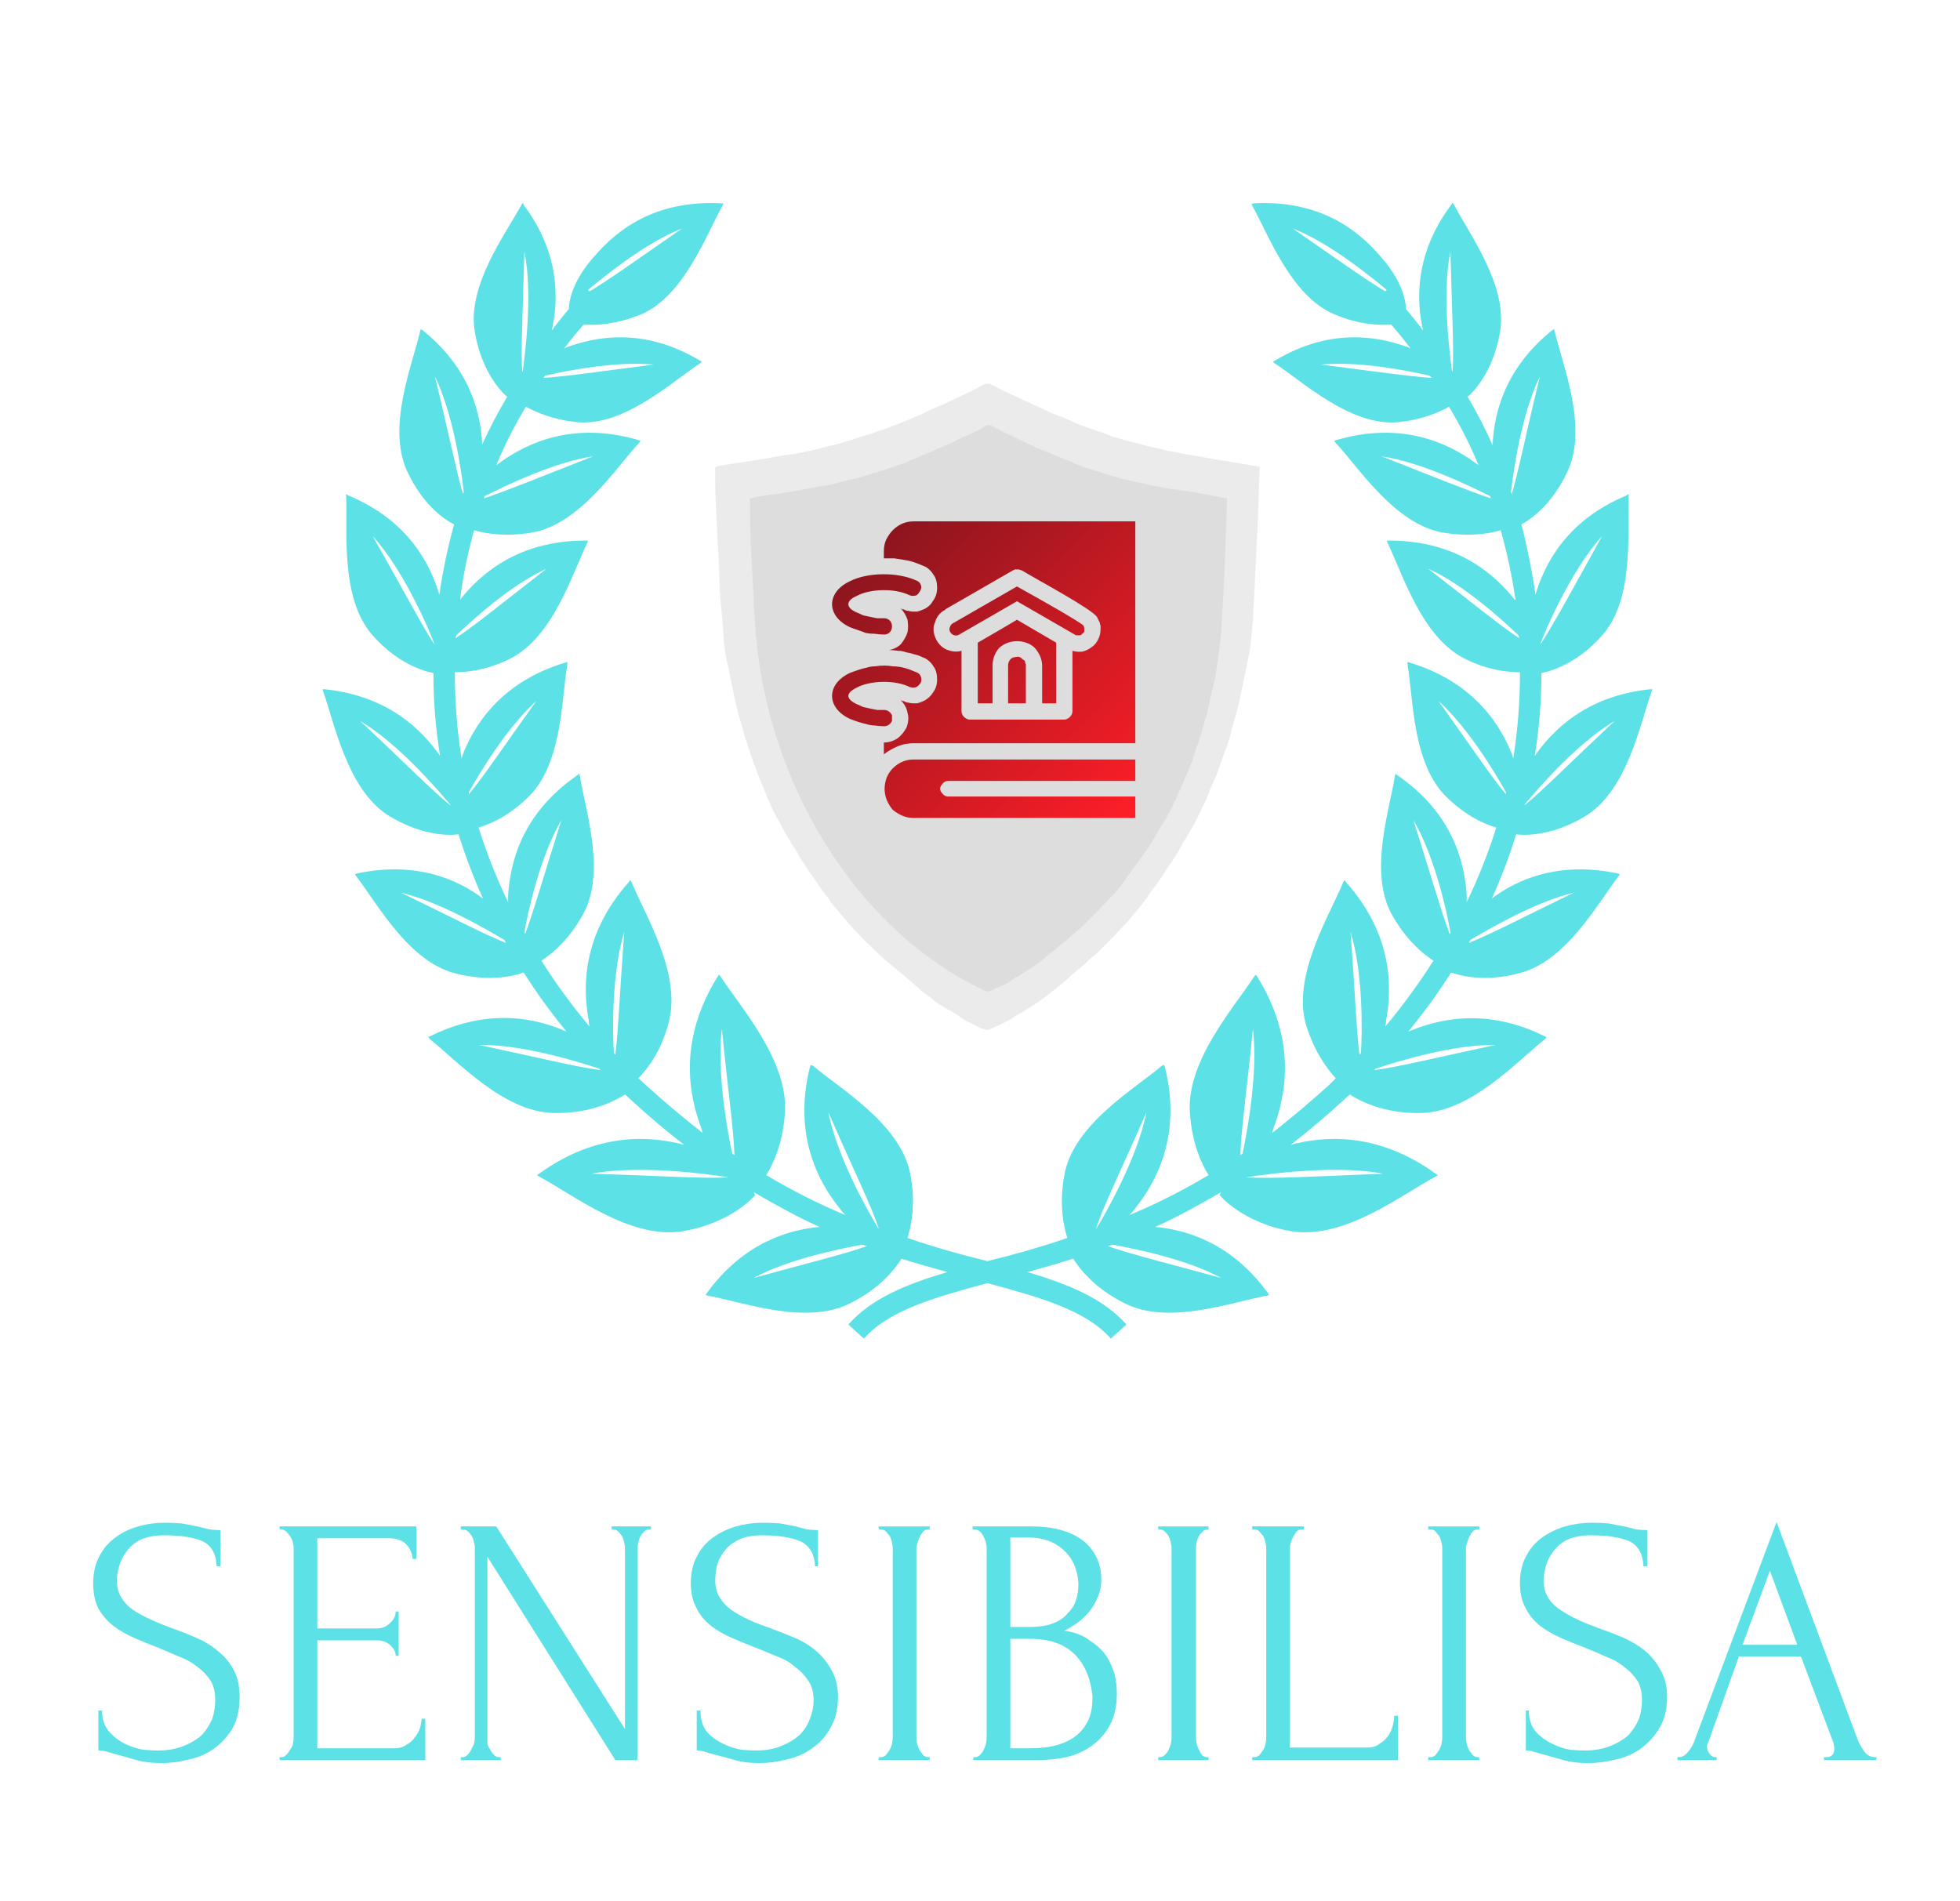 <svg version="1.2" xmlns="http://www.w3.org/2000/svg" viewBox="0 0 265 257" width="265" height="257">
	<title>logo-2-svg</title>
	<defs>
		<linearGradient id="g1" x1="112.5" y1="70.5" x2="153.5" y2="110.6" gradientUnits="userSpaceOnUse">
			<stop offset="0" stop-color="#7d141d"/>
			<stop offset="1" stop-color="#ff1e27"/>
		</linearGradient>
	</defs>
	<style>
		.s0 { fill: #5ce1e6 } 
		.s1 { opacity: .5;fill: #d9d9d9 } 
		.s2 { opacity: .8;fill: #d9d9d9 } 
		.s3 { fill: url(#g1) } 
	</style>
	<g id="Layer">
		<path id="Layer" fill-rule="evenodd" class="s0" d="m205 112.8q-1.4 4.5-3.3 8.7c3.3-2.5 8.9-5.1 17-3.4l0.3 0.1-0.1 0.2c-2.8 3.6-7.1 11.6-13.5 13.2-4.5 1.2-7.8 0.4-9.2-0.1q-2.6 4.1-5.8 8c4-1.7 10.5-3.3 18.4 0.6l0.3 0.1-0.2 0.3c-3.7 2.9-10 9.9-16.8 10-5.2 0.1-8.5-1.8-9.6-2.5q-0.5 0.4-1 0.9-3.5 3.2-7 5.9c4.5-1.2 11.7-1.8 19.6 3.9l0.3 0.2-0.3 0.2c-4.4 2.3-12.2 8.5-19.4 7.4-6.7-1.1-9.8-4.9-9.8-4.9l0.1-0.2q0-0.1 0.1-0.2c-3.1 1.8-6 3.4-8.9 4.7 4.3 0.4 10.3 2.2 15.2 8.9l0.2 0.3-0.3 0.1c-4.6 0.8-13.3 4.1-19.3 1-4-2-6-4.6-6.9-6q-3.2 1-6.2 1.8c5.7 1.7 10.3 3.6 13.4 7.1l-2.1 1.9c-3.4-3.8-9.3-5.5-16.7-7.5-7.4 2-13.3 3.7-16.7 7.5l-2.1-1.9c3.1-3.5 7.7-5.4 13.4-7.1q-3-0.8-6.2-1.8c-0.9 1.4-2.9 4-6.9 6-6 3.1-14.7-0.2-19.3-1l-0.3-0.1 0.2-0.3c4.9-6.7 10.9-8.5 15.2-8.9-2.9-1.3-5.8-2.9-8.9-4.7q0.1 0.1 0.1 0.2l0.1 0.2c0 0-3.1 3.8-9.9 4.9-7.1 1.1-14.9-5.1-19.3-7.4l-0.3-0.2 0.3-0.2c7.9-5.7 15.1-5.1 19.6-3.9q-3.5-2.7-7-5.9-0.5-0.5-1-0.9c-1.1 0.7-4.4 2.6-9.6 2.5-6.8-0.1-13.1-7.1-16.8-10l-0.2-0.3 0.3-0.1c7.9-3.9 14.4-2.4 18.4-0.6q-3.2-3.9-5.8-8c-1.4 0.5-4.7 1.3-9.3 0.1-6.3-1.6-10.6-9.6-13.4-13.2l-0.1-0.2 0.3-0.1c8.1-1.7 13.7 0.9 17 3.4q-1.9-4.2-3.3-8.7c-0.3 0.1-4.5 0.6-9.6-2.6-5.5-3.6-7.2-12.5-8.7-16.7l-0.1-0.3h0.3c8.7 0.9 13.2 5.6 15.6 9q-0.9-5.5-0.9-11.1 0-0.1 0-0.1c0 0-4.4-0.6-8.4-5.3-4.2-5-3.2-14-3.4-18.6v-0.3l0.3 0.2c8.2 3.4 11.1 9.4 12.3 13.4q0.7-4.8 2-9.5c-0.9-0.4-4.2-2.4-6.4-7.3-2.7-6 0.8-14.4 1.8-18.8l0.1-0.3 0.3 0.2c6.4 5.2 7.8 11.2 8 15.4q1.5-3.3 3.4-6.5h-0.1c0 0-3.3-2.7-4.3-8.7-1.1-6.3 4.2-13.3 6.3-17.2l0.2-0.3 0.1 0.3c5 6.7 4.7 13 3.8 17q1.1-1.5 2.3-2.9c0.1-2.1 1.2-4.7 3.7-7.4 2.7-3.1 7.8-7.4 16.9-6.9h0.3l-0.1 0.3c-2.2 3.9-5.2 12.2-11 14.7-3.4 1.4-6.1 1.5-7.8 1.4q-1.4 1.6-2.6 3.2 0.1 0 0.2-0.1c3.8-1.4 10.4-2.9 18.2 1.8l0.2 0.1-0.2 0.2c-3.7 2.4-10.2 8.5-16.5 8-3.3-0.3-5.6-1.3-7.1-2.1q-2.3 3.8-4 7.9 0.3-0.2 0.7-0.5c3.4-2.4 9.6-5.5 18.5-2.9l0.3 0.1-0.2 0.3c-3.1 3.3-7.9 10.9-14.4 12.1-3.5 0.6-6.2 0.2-7.9-0.3q-1.3 4.6-1.9 9.4 0 0 0 0c2.6-3.3 7.7-8 16.9-8h0.4l-0.1 0.3c-2 4.1-4.6 12.8-10.5 15.7-3 1.5-5.7 1.8-7.4 1.8q0 0.1 0 0.2 0 5.8 0.9 11.4 0.1-0.1 0.1-0.3c1.5-3.9 5-9.9 13.9-12.6l0.3-0.1v0.4c-0.8 4.4-0.6 13.5-5.4 18-2.5 2.4-4.9 3.5-6.6 4q1.6 5.1 4 10.1 0-0.5 0-1c0.3-4.2 1.7-10.9 9.4-16.2l0.2-0.2 0.1 0.3c0.7 4.5 3.6 13.1 0.4 18.8-1.9 3.4-4.2 5.3-5.6 6.2q2.9 4.6 6.5 8.9-0.1-0.4-0.1-0.8c-0.8-4.3-1-11.5 5.4-18.7l0.2-0.3 0.2 0.3c1.8 4.4 6.8 12.4 5 19-1 3.8-2.8 6.2-4.1 7.5q0.6 0.5 1.1 1 3.9 3.5 7.6 6.4-0.1-0.3-0.2-0.7c-1.6-4.3-3.2-11.7 2.2-20.4l0.2-0.3 0.2 0.2c2.7 4.2 9.4 11.6 8.7 18.8-0.3 3.8-1.5 6.5-2.5 8.1 3.7 2.2 7.3 4 10.7 5.4q-0.5-0.5-1-1.2c-2.6-3.3-6.1-9.6-3.8-18.8l0.1-0.3 0.3 0.1c3.5 3 11.6 7.7 13.1 14.3 0.9 4.2 0.2 7.4-0.3 9 3.8 1.3 7.4 2.3 10.7 3.1q0.1 0 0.1 0.1 0-0.1 0.1-0.1c3.3-0.8 6.9-1.8 10.7-3.1-0.5-1.6-1.2-4.8-0.3-9 1.5-6.6 9.6-11.3 13.1-14.3l0.3-0.1 0.1 0.3c2.3 9.2-1.2 15.5-3.8 18.8q-0.5 0.7-1 1.2c3.4-1.4 7-3.2 10.7-5.4-1-1.6-2.2-4.3-2.5-8.1-0.7-7.2 6-14.6 8.7-18.8l0.2-0.2 0.2 0.3c5.4 8.7 3.8 16.1 2.2 20.4q-0.1 0.4-0.2 0.7 3.7-2.9 7.6-6.4 0.5-0.5 1-1c-1.2-1.3-3-3.7-4.1-7.5-1.7-6.6 3.3-14.6 5.1-19l0.2-0.3 0.2 0.3c6.4 7.2 6.2 14.4 5.4 18.7q0 0.4-0.1 0.8 3.6-4.3 6.5-8.9c-1.4-0.9-3.7-2.8-5.6-6.2-3.2-5.7-0.3-14.3 0.4-18.8l0.1-0.3 0.2 0.2c7.7 5.3 9.1 12 9.4 16.2q0 0.5 0 1 2.4-5 4-10.1c-1.7-0.5-4.1-1.6-6.6-4-4.8-4.5-4.6-13.6-5.4-18v-0.4l0.3 0.1c8.9 2.7 12.4 8.7 13.9 12.6q0 0.2 0.1 0.3 0.9-5.6 0.9-11.4 0-0.1 0-0.2c-1.7 0-4.4-0.3-7.4-1.8-5.9-2.9-8.5-11.6-10.5-15.7l-0.1-0.3h0.4c9.2 0 14.3 4.7 16.9 8q0 0 0.1 0-0.7-4.8-2-9.4c-1.7 0.5-4.4 0.9-7.9 0.3-6.5-1.2-11.3-8.8-14.4-12.1l-0.2-0.3 0.3-0.1c8.9-2.6 15.1 0.5 18.5 2.9q0.4 0.3 0.7 0.5-1.7-4.1-4-7.9c-1.4 0.8-3.8 1.8-7 2.1-6.4 0.5-12.9-5.6-16.6-8l-0.2-0.2 0.2-0.1c7.8-4.7 14.4-3.2 18.2-1.8q0.1 0.1 0.2 0.1-1.2-1.6-2.6-3.2c-1.7 0.1-4.4 0-7.7-1.4-5.9-2.5-8.9-10.8-11.1-14.7l-0.1-0.2 0.3-0.1c9.1-0.5 14.2 3.8 16.9 6.9 2.5 2.7 3.6 5.3 3.7 7.4q1.2 1.4 2.3 2.9c-0.9-4-1.2-10.3 3.8-17l0.2-0.3 0.2 0.3c2 3.9 7.3 10.9 6.2 17.2-1 6-4.3 8.7-4.3 8.7h-0.1q1.9 3.2 3.4 6.6c0.2-4.3 1.6-10.3 8-15.5l0.3-0.2 0.1 0.3c1 4.4 4.5 12.8 1.8 18.8-2.2 4.9-5.5 6.9-6.3 7.3q1.2 4.7 1.9 9.5c1.2-4 4.1-10 12.3-13.4l0.3-0.2v0.3c-0.2 4.6 0.8 13.6-3.4 18.6-4 4.7-8.4 5.3-8.4 5.3q0 0 0 0.1 0 5.6-0.9 11.1c2.4-3.4 6.9-8.1 15.6-9h0.3l-0.1 0.3c-1.5 4.2-3.2 13.1-8.7 16.7-5.1 3.2-9.3 2.7-9.6 2.6zm-122 29.6q0.1 0.1 0.2 0.2c0.4-3.2 0.6-8.5 1.2-16.6-1.7 5.5-1.6 13.6-1.4 16.4zm-12.1-16.3q0 0.1 0.1 0.2c1.1-2.9 2.5-7.8 4.9-15.4-2.9 4.9-4.6 12.7-5 15.2zm-7.5-19q0 0.2 0 0.3c2-2.4 4.8-6.6 9.1-12.6-3.9 3.5-7.6 9.6-9.1 12.3zm-1.7-21.2q-0.1 0.2-0.1 0.4c2.7-1.8 6.5-4.9 12.3-9.4-4.7 2.1-9.9 6.8-12.2 9zm3.8-18.8q0 0.2-0.1 0.3c3-1 7.7-2.9 14.8-5.7-5.4 0.8-12.1 4.1-14.7 5.4zm8.2-16.3q-0.1 0.1-0.2 0.3c3.1-0.2 7.8-0.9 14.9-1.8-5-0.5-11.7 0.8-14.7 1.5zm5.8-11.6l0.2 0.2c2.7-1.6 6.6-4.4 12.5-8.5-4.9 1.9-10.4 6.4-12.7 8.3zm-8.9 11q0.1 0 0.1-0.1c0.2-1.7 1.4-10.2 0.2-16.1-0.2 8.1-0.5 13.2-0.3 16.2zm-8 16.6q0.1-0.2 0.1-0.3c-0.3-2.7-1.4-10.5-3.9-15.6 1.9 7.8 2.9 12.9 3.8 15.9zm-3.9 20.3q0-0.1 0-0.1c-0.4-1.2-4-9.8-8.3-14.5 4.2 7.4 6.6 12 8.3 14.6zm2.2 21.8q0-0.1-0.1-0.2c-1.2-1.4-6.8-8.1-12.1-11.2 6.1 5.7 9.7 9.4 12.2 11.4zm7.5 18.6q-0.1-0.2-0.2-0.4c-2.7-1.6-8.9-5.2-14-6.4 6.8 3.3 11.2 5.6 14.2 6.8zm12.8 17.2q-0.1-0.1-0.2-0.2c-2.7-0.9-10.4-3.3-16.2-3.2 8 1.7 13.2 3 16.4 3.4zm17.3 14.5c0 0-11.1-1.9-18.5-0.5 9.4 0.3 15.2 0.7 18.5 0.5zm20.2 6.8q0 0.1 0.1 0.1c-1-3.1-3.4-7.9-6.8-15.7 1.2 6.2 5.7 14 6.7 15.6zm-19.7-10q0.2 0.1 0.3 0.2c-0.1-3.5-0.9-8.9-1.7-17.1-0.7 5.8 0.7 13.6 1.4 16.9zm18.2 12.5q-0.3-0.1-0.6-0.2c-3.3 0.6-10.1 2-14.7 4.5 7.3-2 12.2-3.2 15.3-4.3zm51.3-9.3c3.3 0.2 9.1-0.1 18.5-0.5-7.4-1.4-18.5 0.5-18.5 0.5zm-0.8-3q0.1-0.1 0.3-0.2c0.7-3.3 2.1-11.1 1.4-16.9-0.8 8.2-1.6 13.6-1.7 17.1zm-19.5 9.9q0.1 0 0.1-0.1c1-1.6 5.5-9.4 6.7-15.6-3.4 7.8-5.8 12.6-6.8 15.7zm2.2 2.2q-0.3 0.1-0.6 0.2c3.1 1.1 8 2.3 15.3 4.3-4.6-2.5-11.4-3.9-14.7-4.5zm55.8-59.6q0 0.1-0.1 0.2c2.5-2 6.1-5.7 12.2-11.4-5.3 3.1-10.9 9.8-12.1 11.2zm2.1-21.7q0 0 0 0.1c1.7-2.6 4.2-7.2 8.3-14.6-4.3 4.7-7.9 13.3-8.3 14.5zm-4-20.5q0 0.1 0.1 0.3c0.9-3 1.9-8.1 3.8-15.9-2.5 5.1-3.6 12.9-3.9 15.6zm-8-16.4q0 0.1 0.1 0.1c0.2-3-0.1-8.1-0.3-16.2-1.2 5.9 0 14.4 0.2 16.1zm-9-10.7l0.2-0.2c-2.3-1.9-7.8-6.4-12.7-8.3 5.9 4.1 9.8 6.9 12.5 8.5zm6.3 11.7q-0.2-0.2-0.3-0.3c-3-0.7-9.7-2-14.7-1.5 7.1 0.9 11.9 1.6 15 1.8zm8 16.3q-0.1-0.1-0.1-0.3c-2.6-1.3-9.3-4.6-14.7-5.4 7.1 2.8 11.8 4.7 14.8 5.7zm3.8 18.9q0-0.2-0.1-0.4c-2.3-2.2-7.5-6.9-12.2-9 5.8 4.5 9.6 7.6 12.3 9.4zm-1.8 21.1q0-0.1 0-0.3c-1.5-2.7-5.2-8.8-9.1-12.3 4.3 6 7.1 10.2 9.1 12.6zm-7.6 18.9q0.1-0.1 0.1-0.2c-0.4-2.5-2.1-10.3-5-15.2 2.4 7.6 3.8 12.5 4.9 15.4zm-13.4-0.3c0.6 8.1 0.8 13.4 1.2 16.6q0.1-0.1 0.2-0.2c0.2-2.8 0.3-10.9-1.4-16.4zm3.4 18.5q-0.1 0.1-0.2 0.2c3.2-0.4 8.4-1.7 16.4-3.4-5.8-0.1-13.5 2.3-16.2 3.2zm12.8-17.4q-0.1 0.2-0.2 0.4c3-1.2 7.4-3.5 14.2-6.8-5.1 1.2-11.3 4.8-14 6.4z"/>
	</g>
	<g id="Layer">
		<g id="Layer">
			<g id="Layer">
				<path id="Layer" class="s1" d="m133.5 51.9h0.3l1.4 0.7q1.4 0.7 1.9 0.9 0.4 0.2 3 1.4 2.6 1.2 2.7 1.2 0 0 1.3 0.5 1.3 0.6 2 0.9 0.7 0.2 2 0.7 1.3 0.4 1.7 0.6 0.3 0.1 0.8 0.3 0.6 0.1 1.4 0.4 0.8 0.2 2 0.5 1.3 0.4 2.5 0.6 1.2 0.3 1.5 0.4 0.4 0 2.2 0.4 1.9 0.3 2.4 0.4 0.4 0.1 2.3 0.4 1.8 0.3 1.8 0.3 0 0 1.8 0.3 1.7 0.3 1.8 0.3v0.1l-0.1 3.5q-0.1 3.6-0.4 9.3-0.3 5.7-0.4 7.9-0.2 2.3-0.4 3.9-0.3 1.6-0.6 3-0.3 1.5-0.6 2.9-0.3 1.5-0.6 2.6-0.3 1.1-0.7 2.4-0.3 1.3-0.4 1.5-0.1 0.3-0.2 0.7-0.2 0.4-0.4 1-0.2 0.6-0.6 1.7-0.4 1.2-0.7 1.8-0.3 0.7-0.7 1.6-0.3 1-1 2.3-0.6 1.3-0.7 1.5-0.1 0.2-0.9 1.6-0.8 1.4-1 1.6-0.1 0.3-0.7 1.3-0.6 1-0.8 1.3-0.2 0.2-0.6 0.8-0.4 0.6-0.6 1-0.2 0.3-0.5 0.7-0.3 0.5-0.6 0.8-0.3 0.4-0.5 0.7-0.1 0.2-0.4 0.6-0.3 0.4-0.6 0.8-0.3 0.4-0.6 0.8-0.4 0.4-0.6 0.7-0.3 0.3-1 1.2-0.8 0.8-1.8 1.9-1.1 1.1-1.9 1.9-0.7 0.7-1 0.9-0.3 0.2-1.2 1.1-1 0.8-1.2 1-0.2 0.1-1 0.9-0.8 0.7-1.1 0.9-0.3 0.2-0.6 0.5-0.3 0.2-0.9 0.7-0.6 0.5-0.9 0.7-0.3 0.2-0.6 0.4-0.3 0.2-1.1 0.7-0.7 0.4-0.9 0.6-0.3 0.1-0.6 0.3-0.3 0.1-0.6 0.4-0.3 0.2-0.5 0.3-0.1 0.1-0.6 0.3-0.5 0.3-1.2 0.6-0.7 0.3-1 0.4l-0.2 0.1-0.3-0.1q-0.3-0.1-0.7-0.2-0.3-0.2-1.1-0.6-0.9-0.4-1-0.5-0.1-0.1-0.6-0.4-0.5-0.4-0.8-0.5-0.2-0.2-1-0.6-0.8-0.5-1-0.6-0.3-0.2-0.6-0.4-0.3-0.3-0.7-0.6-0.4-0.3-1.1-0.8-0.6-0.6-1.1-1-0.5-0.4-1.4-1.2-1-0.8-1.2-1-0.3-0.2-1.2-1-0.8-0.7-0.9-0.8-0.1-0.1-0.9-0.9-0.8-0.7-1.1-1-0.3-0.4-1.4-1.5-1-1.1-1.2-1.4-0.2-0.2-0.6-0.7-0.4-0.5-0.7-0.8-0.2-0.3-0.5-0.6-0.2-0.3-0.4-0.7-0.3-0.3-0.5-0.6-0.2-0.3-0.4-0.5-0.1-0.2-0.4-0.6-0.2-0.3-0.4-0.6-0.2-0.3-0.5-0.7-0.3-0.4-0.5-0.7-0.2-0.2-0.5-0.8-0.4-0.5-0.5-0.7-0.1-0.2-0.6-1.1-0.5-0.8-0.7-1-0.1-0.3-0.8-1.4-0.6-1.1-0.9-1.7-0.4-0.6-0.6-1.1-0.3-0.5-0.7-1.5-0.5-1-0.4-1-0.1-0.1-0.5-1.2-0.4-1-0.7-1.7-0.2-0.6-0.7-1.9-0.4-1.2-0.9-2.7-0.4-1.4-1-3.5-0.5-2-0.7-3.1-0.2-1-0.6-2.9-0.4-1.9-0.5-2.5-0.1-0.6-0.3-3.7-0.3-3.1-0.4-4.6 0-1.6-0.1-3.3-0.1-1.8-0.3-5.8-0.2-4-0.2-5.6v-1.7l0.2-0.1q0.2-0.1 0.9-0.2 0.7-0.1 1.9-0.3 1.3-0.2 3.9-0.6 2.5-0.5 3.7-0.6 1.1-0.2 2.9-0.6 1.8-0.5 3.2-0.8 1.3-0.4 2.3-0.7 0.9-0.3 1.5-0.5 0.5-0.1 1-0.3 0.5-0.2 2-0.7 1.5-0.6 2.8-1.1 1.3-0.6 1.4-0.6 0.1 0 1.2-0.6 1.2-0.5 2.1-0.9 1-0.5 1.9-0.9 0.9-0.4 2.3-1.1l1.3-0.7z"/>
			</g>
			<g id="Layer">
				<path id="Layer" class="s2" d="m133.6 57.5h0.3l1.2 0.6q1.3 0.7 1.6 0.8 0.4 0.2 2.7 1.3 2.3 1 2.3 1 0.1 0 1.3 0.5 1.1 0.5 1.7 0.7 0.6 0.3 1.7 0.7 1.2 0.4 1.5 0.5 0.3 0.1 0.8 0.2 0.4 0.2 1.1 0.4 0.7 0.2 1.8 0.5 1.2 0.3 2.2 0.5 1 0.2 1.3 0.3 0.3 0.1 2 0.4 1.6 0.3 2 0.3 0.4 0.1 2 0.3 1.6 0.3 1.6 0.3 0.1 0 1.6 0.3 1.6 0.3 1.6 0.3l-0.1 3.1q-0.1 3.2-0.3 8.1-0.3 5-0.4 7-0.2 1.9-0.4 3.4-0.2 1.4-0.4 2.6-0.3 1.3-0.6 2.6-0.3 1.3-0.5 2.2-0.3 1-0.6 2.1-0.3 1.1-0.4 1.4-0.1 0.2-0.2 0.6-0.1 0.3-0.3 0.8-0.2 0.6-0.5 1.6-0.4 0.9-0.6 1.5-0.3 0.6-0.6 1.4-0.4 0.9-0.9 2-0.6 1.2-0.7 1.4-0.1 0.2-0.7 1.4-0.7 1.1-0.9 1.4-0.1 0.2-0.6 1.1-0.6 0.9-0.7 1.1-0.2 0.3-0.5 0.8-0.4 0.5-0.6 0.8-0.2 0.2-0.4 0.6-0.3 0.4-0.6 0.8-0.2 0.3-0.4 0.5-0.1 0.2-0.4 0.6-0.2 0.3-0.5 0.7-0.2 0.3-0.5 0.7-0.3 0.3-0.5 0.6-0.2 0.3-0.9 1-0.7 0.7-1.6 1.7-0.9 0.9-1.6 1.6-0.7 0.7-0.9 0.9-0.2 0.1-1.1 0.9-0.8 0.7-1 0.9-0.2 0.1-0.9 0.7-0.7 0.7-1 0.8-0.2 0.2-0.5 0.4-0.3 0.3-0.8 0.7-0.5 0.4-0.8 0.6-0.3 0.2-0.5 0.4-0.3 0.1-0.9 0.5-0.7 0.4-0.9 0.6-0.2 0.1-0.4 0.2-0.3 0.2-0.6 0.4-0.3 0.2-0.4 0.3-0.1 0-0.6 0.3-0.4 0.2-1 0.4-0.6 0.3-0.8 0.4l-0.3 0.1-0.2-0.1q-0.3 0-0.6-0.2c-17.8-8.6-29-28.7-30.6-48q-0.2-2.6-0.3-4 0-1.4-0.1-2.9-0.1-1.6-0.3-5.1-0.1-3.4-0.1-4.9v-1.5h0.1q0.2-0.1 0.8-0.2 0.6-0.1 1.7-0.3 1.1-0.1 3.4-0.5 2.3-0.4 3.2-0.6 1-0.1 2.6-0.5 1.6-0.4 2.8-0.7 1.2-0.3 2-0.6 0.8-0.2 1.3-0.4 0.5-0.1 0.9-0.3 0.5-0.1 1.8-0.6 1.3-0.5 2.4-1 1.1-0.5 1.2-0.5 0.1 0 1.1-0.5 1-0.4 1.9-0.8 0.8-0.4 1.6-0.8 0.8-0.3 2-0.9l1.2-0.7c0 0 0.2 0 0.2 0z"/>
			</g>
		</g>
	</g>
	<g id="Layer">
		<path id="Layer" class="s0" d="m32.4 229.5q0 2.4-0.9 4.1-1 1.7-2.5 2.8-1.5 1.1-3.4 1.5-1.9 0.5-3.8 0.5-1.9 0-3.3-0.4-1.4-0.4-2.5-0.7-0.8-0.2-1.4-0.4-0.6-0.2-1.3-0.2v-5.4h0.5q0 1.8 1 2.9 0.9 1 2.1 1.6 1.3 0.6 2.5 0.8 1.3 0.1 1.9 0.1 2 0 3.5-0.6 1.5-0.6 2.5-1.5 0.9-1 1.4-2.2 0.4-1.2 0.4-2.5 0-1.6-0.6-2.6-0.7-1.1-1.8-1.9-1.1-0.9-2.5-1.4-1.4-0.6-2.8-1.2-1.6-0.6-3.2-1.3-1.6-0.7-2.8-1.6-1.3-1-2.1-2.4-0.7-1.4-0.7-3.4 0-2.1 0.8-3.6 0.8-1.6 2.2-2.6 1.3-1 3.1-1.5 1.7-0.5 3.6-0.5 1.2 0 2.3 0.1 1.1 0.2 2.1 0.4 0.8 0.2 1.6 0.4 0.8 0.1 1.5 0.1v4.9h-0.5q-0.1-2.5-1.9-3.4-1.9-0.8-5.2-0.8-1.9 0-3.2 0.6-1.2 0.6-1.9 1.6-0.7 0.9-1 2-0.3 1.1-0.3 1.9 0 1.3 0.6 2.3 0.6 1 1.6 1.7 1.1 0.7 2.4 1.3 1.3 0.6 2.7 1.1 1.7 0.6 3.3 1.3 1.7 0.7 3 1.8 1.4 1.1 2.2 2.6 0.8 1.5 0.8 3.7z"/>
		<path id="Layer" class="s0" d="m37.8 238v-0.4h0.3q0.3 0 0.6-0.3 0.3-0.3 0.5-0.7 0.3-0.3 0.4-0.8 0.1-0.4 0.1-0.8v-25.7q0-0.3-0.1-0.7-0.1-0.5-0.4-0.9-0.2-0.3-0.5-0.6-0.3-0.3-0.6-0.3h-0.3v-0.4h18.5v4.4h-0.5q-0.1-1.1-0.8-1.9-0.8-0.9-2.4-0.9h-9.7v12.2h8q1.1 0 1.8-0.7 0.8-0.7 0.8-1.6h0.4v6h-0.4q0-0.8-0.8-1.5-0.7-0.6-1.8-0.6h-8v14.6h10.5q0.9 0 1.6-0.5 0.7-0.4 1.1-1 0.5-0.6 0.7-1.3 0.2-0.7 0.2-1.2h0.5v5.6z"/>
		<path id="Layer" class="s0" d="m67.4 237.6h0.3v0.4h-5.4v-0.4h0.3q0.3 0 0.6-0.3 0.3-0.3 0.5-0.7 0.2-0.4 0.4-0.8 0.1-0.5 0.1-0.9v-25.6q0-0.3-0.1-0.7-0.1-0.5-0.3-0.9-0.2-0.3-0.5-0.6-0.3-0.3-0.8-0.3h-0.2v-0.4h4.8l17.4 27.4v-24.5q0-0.3-0.1-0.7-0.1-0.5-0.3-0.9-0.2-0.3-0.5-0.6-0.3-0.3-0.7-0.3h-0.2v-0.4h5.3v0.4h-0.2q-0.4 0-0.7 0.3-0.3 0.3-0.5 0.6-0.2 0.4-0.3 0.9-0.1 0.4-0.1 0.7v28.7h-3l-17.3-27.5v24.4q0 0.4 0 0.9 0.1 0.4 0.4 0.8 0.2 0.4 0.5 0.7 0.3 0.3 0.6 0.3z"/>
		<path id="Layer" class="s0" d="m113.3 229.5q0 2.4-1 4.1-0.9 1.7-2.5 2.8-1.5 1.1-3.4 1.5-1.9 0.5-3.7 0.5-2 0-3.3-0.4-1.4-0.4-2.6-0.7-0.8-0.2-1.4-0.4-0.6-0.2-1.2-0.2v-5.4h0.5q0 1.8 0.9 2.9 0.9 1 2.2 1.6 1.2 0.6 2.5 0.8 1.2 0.1 1.8 0.1 2.1 0 3.5-0.6 1.5-0.6 2.5-1.5 1-1 1.4-2.2 0.5-1.2 0.5-2.5 0-1.6-0.7-2.6-0.7-1.1-1.8-1.9-1-0.9-2.4-1.4-1.4-0.6-2.9-1.2-1.6-0.6-3.2-1.3-1.6-0.7-2.8-1.6-1.3-1-2-2.4-0.8-1.4-0.8-3.4 0-2.1 0.8-3.6 0.8-1.6 2.2-2.6 1.4-1 3.1-1.5 1.8-0.5 3.6-0.5 1.2 0 2.4 0.1 1.1 0.2 2.1 0.4 0.8 0.2 1.5 0.4 0.8 0.1 1.5 0.1v4.9h-0.4q-0.1-2.5-2-3.4-1.9-0.8-5.2-0.8-1.9 0-3.1 0.6-1.3 0.6-2 1.6-0.7 0.9-1 2-0.2 1.1-0.2 1.9 0 1.3 0.6 2.3 0.6 1 1.6 1.7 1 0.7 2.3 1.3 1.3 0.6 2.8 1.1 1.6 0.6 3.3 1.3 1.7 0.7 3 1.8 1.3 1.1 2.1 2.6 0.9 1.5 0.9 3.7z"/>
		<path id="Layer" class="s0" d="m118.8 206.8v-0.4h6.9v0.4h-0.2q-0.4 0-0.7 0.3-0.2 0.3-0.4 0.6-0.2 0.4-0.3 0.8-0.2 0.5-0.2 0.8v25.6q0 0.4 0.1 0.9 0.1 0.4 0.3 0.8 0.3 0.4 0.5 0.7 0.3 0.3 0.7 0.3h0.2v0.4h-6.9v-0.4h0.3q0.4 0 0.7-0.3 0.2-0.3 0.5-0.7 0.2-0.4 0.3-0.8 0.1-0.5 0.1-0.9v-25.6q0-0.3-0.1-0.7-0.1-0.5-0.3-0.9-0.3-0.3-0.5-0.6-0.3-0.3-0.7-0.3z"/>
		<path id="Layer" fill-rule="evenodd" class="s0" d="m131.6 238v-0.4h0.3q0.3 0 0.6-0.3 0.3-0.3 0.5-0.7 0.2-0.4 0.3-0.8 0.1-0.5 0.1-0.9v-25.5q0-0.4-0.1-0.8-0.1-0.4-0.3-0.8-0.2-0.4-0.5-0.7-0.4-0.3-0.7-0.3h-0.3v-0.4h7.9q4.5 0 7 1.9 2.5 2 2.5 5.3 0 1.3-0.5 2.4-0.5 1.2-1.2 2-0.8 0.9-1.6 1.5-0.9 0.6-1.7 1 2.1 0.3 3.4 1.3 1.4 0.9 2.2 2 0.8 1.2 1.2 2.6 0.3 1.3 0.3 2.6 0 2.5-0.9 4.2-0.9 1.7-2.4 2.8-1.5 1.1-3.5 1.6-1.9 0.4-4 0.4zm16.1-8.2v-0.5q-0.4-3.7-2.5-5.7-2.1-2-5.9-2h-2.7v14.8h2.8q3.9 0 6.1-1.7 2.2-1.8 2.2-4.9zm-1.9-15.5v-0.3q-0.2-2.8-2-4.4-1.8-1.7-4.8-1.7h-2.4v12.1h2.5q2 0 3.3-0.5 1.3-0.5 2-1.4 0.8-0.8 1.1-1.8 0.3-1 0.3-2z"/>
		<path id="Layer" class="s0" d="m156.6 206.8v-0.4h6.8v0.4h-0.2q-0.3 0-0.6 0.3-0.3 0.3-0.5 0.6-0.2 0.4-0.3 0.8-0.1 0.5-0.1 0.8v25.6q0 0.4 0.1 0.9 0.1 0.4 0.3 0.8 0.2 0.4 0.4 0.7 0.3 0.3 0.7 0.3h0.2v0.4h-6.8v-0.4h0.2q0.4 0 0.7-0.3 0.3-0.3 0.5-0.7 0.2-0.4 0.3-0.8 0.1-0.5 0.1-0.9v-25.6q0-0.3-0.1-0.7-0.1-0.5-0.3-0.9-0.2-0.3-0.5-0.6-0.3-0.3-0.7-0.3z"/>
		<path id="Layer" class="s0" d="m169.3 238v-0.4h0.3q0.4 0 0.7-0.3 0.2-0.3 0.5-0.7 0.2-0.3 0.3-0.8 0.1-0.4 0.1-0.8v-25.7q0-0.3-0.1-0.7-0.1-0.5-0.3-0.9-0.3-0.3-0.5-0.6-0.3-0.3-0.7-0.3h-0.3v-0.4h7v0.4h-0.3q-0.4 0-0.7 0.3-0.2 0.3-0.4 0.6-0.2 0.4-0.4 0.9-0.1 0.4-0.1 0.7v27h10.5q1 0 1.6-0.5 0.7-0.4 1.2-1.1 0.4-0.6 0.6-1.3 0.2-0.8 0.2-1.4h0.5v6z"/>
		<path id="Layer" class="s0" d="m193.1 206.8v-0.4h6.9v0.4h-0.2q-0.4 0-0.7 0.3-0.2 0.3-0.4 0.6-0.2 0.4-0.3 0.8-0.2 0.5-0.2 0.8v25.6q0 0.4 0.1 0.9 0.1 0.4 0.3 0.8 0.3 0.4 0.5 0.7 0.3 0.3 0.7 0.3h0.2v0.4h-6.9v-0.4h0.3q0.4 0 0.7-0.3 0.2-0.3 0.5-0.7 0.2-0.4 0.3-0.8 0.1-0.5 0.1-0.9v-25.6q0-0.3-0.1-0.7-0.1-0.5-0.3-0.9-0.3-0.3-0.5-0.6-0.3-0.3-0.7-0.3z"/>
		<path id="Layer" class="s0" d="m225.4 229.5q0 2.4-1 4.1-1 1.7-2.5 2.8-1.5 1.1-3.4 1.5-1.9 0.5-3.8 0.5-1.9 0-3.3-0.4-1.4-0.4-2.5-0.7-0.8-0.2-1.4-0.4-0.6-0.2-1.2-0.2v-5.4h0.4q0 1.8 1 2.9 0.9 1 2.2 1.6 1.2 0.6 2.4 0.8 1.3 0.1 1.9 0.1 2 0 3.5-0.6 1.5-0.6 2.5-1.5 0.9-1 1.4-2.2 0.4-1.2 0.4-2.5 0-1.6-0.6-2.6-0.7-1.1-1.8-1.9-1.1-0.9-2.5-1.4-1.3-0.6-2.8-1.2-1.6-0.6-3.2-1.3-1.6-0.7-2.8-1.6-1.3-1-2-2.4-0.8-1.4-0.8-3.4 0-2.1 0.8-3.6 0.8-1.6 2.2-2.6 1.4-1 3.1-1.5 1.8-0.5 3.6-0.5 1.2 0 2.3 0.1 1.1 0.2 2.1 0.4 0.9 0.2 1.6 0.4 0.8 0.1 1.5 0.1v4.9h-0.5q-0.1-2.5-1.9-3.4-1.9-0.8-5.2-0.8-1.9 0-3.2 0.6-1.2 0.6-1.9 1.6-0.7 0.9-1 2-0.3 1.1-0.3 1.9 0 1.3 0.6 2.3 0.6 1 1.7 1.7 1 0.7 2.3 1.3 1.3 0.6 2.7 1.1 1.7 0.6 3.4 1.3 1.6 0.7 3 1.8 1.3 1.1 2.1 2.6 0.9 1.5 0.9 3.7z"/>
		<path id="Layer" fill-rule="evenodd" class="s0" d="m246.6 238v-0.4h0.3q1.1 0 1.1-1.1 0-0.4-0.1-0.8l-4.4-11.7h-8.4l-4.1 11.5q-0.2 0.4-0.2 0.7 0 0.6 0.4 1 0.3 0.4 0.7 0.4h0.2v0.4h-5.3v-0.4h0.2q0.7 0 1.3-0.8 0.6-0.7 0.9-1.7l11-29.3 10.8 29q0.3 0.9 0.9 1.8 0.6 1 1.6 1h0.2v0.4zm-7.3-25.6l-3.7 10h7.4z"/>
	</g>
	<g id="Layer">
		<path id="Layer" fill-rule="evenodd" class="s3" d="m153.5 70.5v30h-30q-0.5 0-1.1 0.1-0.5 0.1-1 0.3-0.5 0.2-1 0.5-0.4 0.2-0.9 0.6v-1.6c0.7 0 1.3-0.2 1.9-0.6 0.5-0.4 0.9-0.9 1.2-1.5 0.2-0.6 0.3-1.3 0.1-1.9-0.1-0.7-0.5-1.3-0.9-1.7q0 0 0.1 0 0 0 0.1 0.1 0 0 0.1 0 0 0 0.1 0 0.3 0.2 0.6 0.2 0.3 0.1 0.6 0.1 0.3 0 0.6 0 0.4-0.1 0.6-0.2c0.6-0.2 1.2-0.7 1.5-1.2 0.4-0.5 0.6-1.1 0.6-1.8 0-0.6-0.1-1.3-0.5-1.8-0.3-0.5-0.8-1-1.4-1.2q-0.6-0.3-1.1-0.4-0.6-0.2-1.2-0.3-0.5-0.2-1.1-0.2-0.6-0.1-1.2-0.1c0.6-0.1 1.2-0.4 1.6-0.8 0.4-0.5 0.7-1 0.9-1.6 0.1-0.5 0.1-1.1 0-1.7-0.2-0.6-0.5-1.1-0.9-1.5q0 0 0.1 0 0 0.1 0.1 0.1 0 0 0.1 0 0 0 0.1 0 0.3 0.2 0.6 0.2 0.3 0.1 0.6 0.1 0.3 0 0.6 0 0.4-0.1 0.6-0.2c0.6-0.2 1.2-0.6 1.5-1.2 0.4-0.5 0.6-1.1 0.6-1.8 0-0.6-0.1-1.3-0.5-1.8-0.3-0.5-0.8-1-1.4-1.2q-0.7-0.3-1.3-0.5-0.6-0.2-1.3-0.3-0.7-0.1-1.3-0.2-0.7 0-1.4 0v-1q0-0.8 0.3-1.5 0.4-0.8 0.9-1.3 0.6-0.6 1.3-0.9 0.7-0.3 1.5-0.3zm-32.9 27q-0.1 0.2-0.3 0.4-0.1 0.1-0.3 0.2-0.2 0.1-0.4 0.1-0.7 0-1.3-0.1-0.6 0-1.2-0.2-0.5-0.1-1.1-0.3-0.6-0.2-1.1-0.4c-3.2-1.5-3.2-4.7 0-6.2q0.5-0.2 1.1-0.4 0.6-0.2 1.1-0.3 0.6-0.2 1.2-0.2 0.6-0.1 1.3-0.1 0.5 0 1.1 0.1 0.5 0 1.1 0.1 0.5 0.1 1.1 0.3 0.5 0.2 1 0.4c0.3 0.1 0.5 0.3 0.6 0.6 0.1 0.2 0.1 0.5 0 0.8-0.2 0.3-0.4 0.5-0.6 0.6-0.3 0.1-0.6 0.1-0.9 0-2-1-5.4-0.9-7.2 0.1q-2.2 1.1 0 2.2 0.5 0.2 0.9 0.4 0.5 0.1 0.9 0.2 0.5 0.1 1 0.2 0.5 0 1 0 0.2 0 0.4 0.1 0.2 0.1 0.3 0.2 0.2 0.2 0.3 0.4 0 0.2 0 0.4 0 0.2 0 0.4zm-5.7-18.9c2.3-1.2 6.4-1.3 9-0.1 0.3 0.1 0.5 0.3 0.6 0.6 0.1 0.2 0.1 0.5-0.1 0.8-0.1 0.2-0.3 0.5-0.5 0.6-0.3 0.1-0.6 0.1-0.9 0-2-1-5.4-0.9-7.2 0.1-0.7 0.3-1.1 0.7-1.1 1.1 0 0.4 0.4 0.8 1.1 1.1q0.5 0.2 0.9 0.4 0.5 0.1 0.9 0.2 0.5 0.1 1 0.2 0.5 0 1 0c0.2 0 0.5 0.1 0.7 0.3 0.2 0.2 0.3 0.5 0.3 0.8 0 0.3-0.1 0.6-0.3 0.8-0.2 0.2-0.5 0.3-0.7 0.3q-0.7 0-1.3-0.1-0.6 0-1.2-0.1-0.5-0.2-1.1-0.4-0.6-0.2-1.1-0.4c-3.2-1.5-3.2-4.7 0-6.2zm5 26.5q0.3-0.7 0.8-1.2 0.6-0.6 1.3-0.9 0.7-0.3 1.5-0.3h30v2.9h-25.3c-0.3 0-0.5 0.1-0.7 0.3-0.2 0.2-0.4 0.5-0.4 0.8 0 0.2 0.2 0.5 0.4 0.7 0.2 0.2 0.4 0.3 0.7 0.3h25.3v2.9h-30q-0.8 0-1.5-0.3-0.7-0.3-1.3-0.8-0.5-0.6-0.8-1.3-0.3-0.8-0.3-1.5 0-0.8 0.3-1.6zm28.9-20q0-0.2 0-0.5-0.1-0.2-0.1-0.4-0.1-0.2-0.2-0.4-0.1-0.2-0.2-0.4c-0.8-1.1-7.5-4.7-10.2-6.3q-0.2 0-0.3-0.1-0.1 0-0.3 0-0.1 0-0.3 0-0.1 0.1-0.2 0.1l-9.2 5.3q0 0 0 0.1-0.1 0-0.1 0 0 0 0 0 0 0 0 0c-0.7 0.4-1.1 1-1.3 1.7-0.3 0.7-0.2 1.4 0.1 2.1 0.3 0.7 0.8 1.2 1.4 1.5 0.7 0.3 1.4 0.4 2.1 0.2v8.2q0 0.2 0.1 0.4 0.1 0.2 0.2 0.3 0.2 0.2 0.4 0.3 0.2 0.1 0.4 0.1c3.8 0 9 0 12.8 0q0.2 0 0.4-0.1 0.2-0.1 0.4-0.3 0.1-0.1 0.2-0.3 0.1-0.2 0.1-0.4v-8.2q0.7 0.2 1.4 0.1 0.7-0.2 1.2-0.6 0.6-0.4 0.9-1.1 0.3-0.6 0.3-1.3zm-11.3-1.3l5.3 3.1v8.2h-1.9v-5.1c0-0.9-0.4-1.7-1-2.4-0.6-0.6-1.5-0.9-2.4-0.9-0.9 0-1.7 0.3-2.4 0.9-0.6 0.7-0.9 1.5-0.9 2.4v5.1h-2v-8.2c0 0 3.1-1.8 3.1-1.8zm0.8 5.4q0.1 0 0.2 0.1 0.1 0.1 0.1 0.2 0 0.2 0.1 0.3 0 0.1 0 0.2v5.1h-2.4v-5.1q0-0.4 0.2-0.7 0.2-0.3 0.5-0.4 0.4-0.1 0.7-0.1 0.4 0.1 0.6 0.4zm8.2-4.6q0.1 0.2 0.1 0.4 0 0.2 0 0.4-0.1 0.2-0.3 0.3-0.1 0.2-0.3 0.2-0.1 0-0.2 0-0.1 0-0.2 0 0 0-0.1 0-0.1 0-0.2-0.1l-7.8-4.5-7.8 4.5q-0.3 0.2-0.7 0.1-0.3-0.1-0.5-0.4-0.2-0.3-0.1-0.6 0.1-0.4 0.4-0.6l8.7-5 0.9 0.5c2.7 1.5 7.8 4.4 8.1 4.8z"/>
	</g>
</svg>